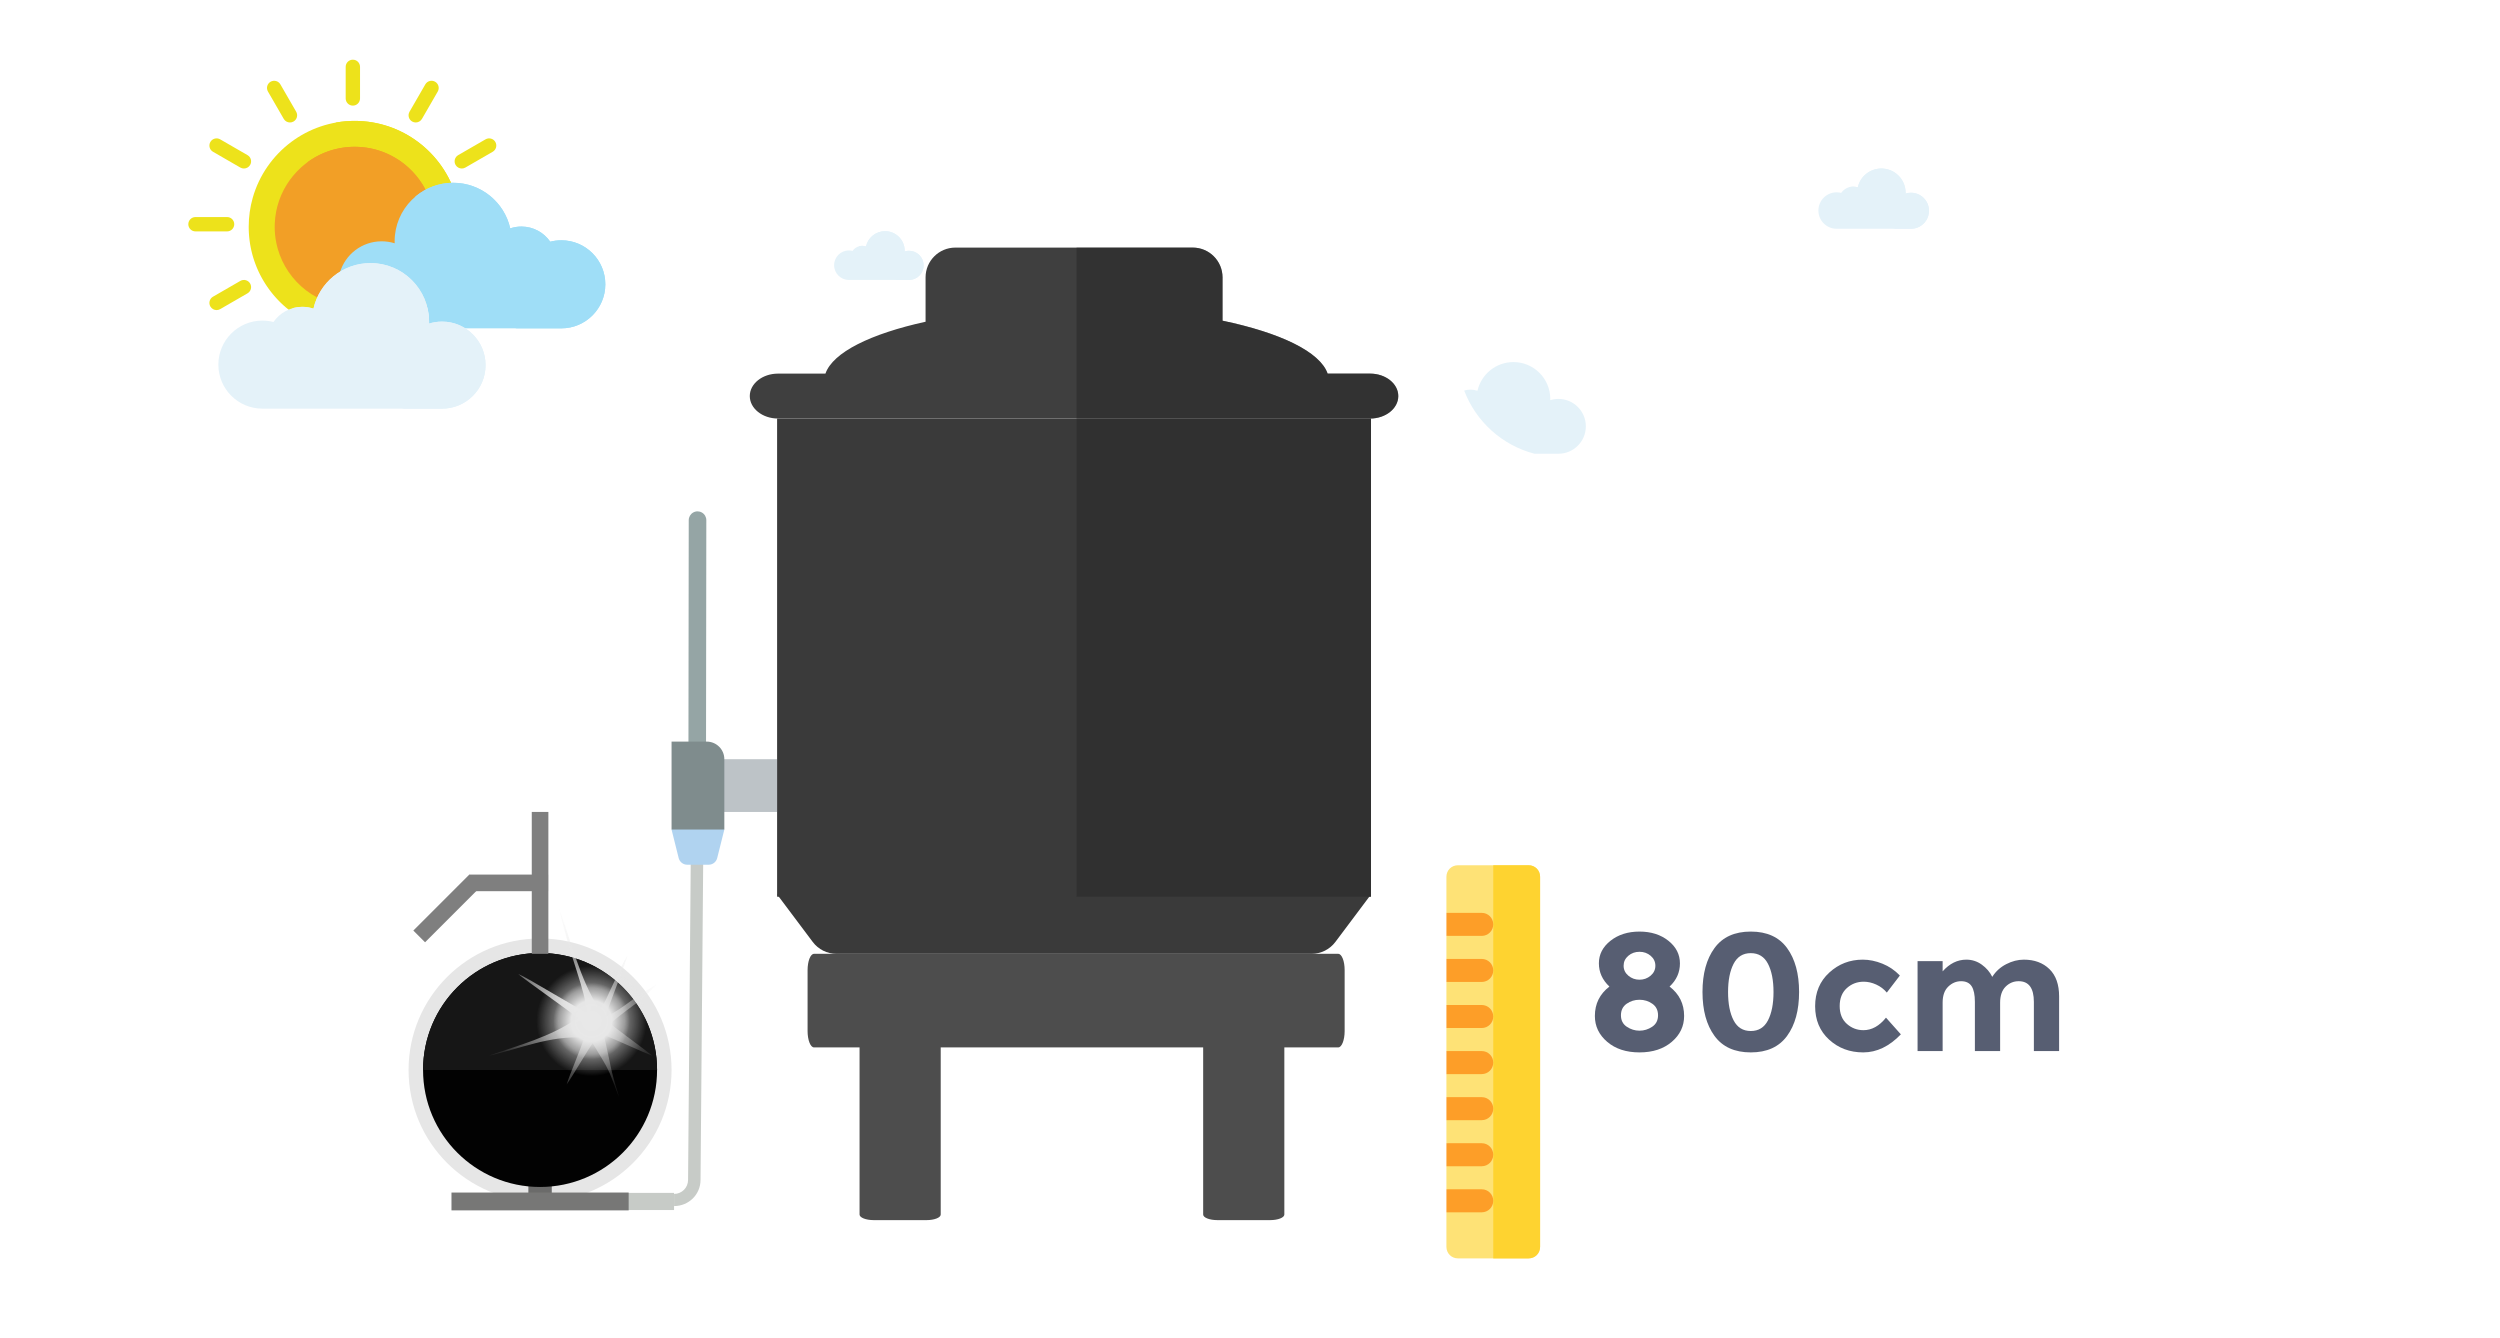 <?xml version="1.0" encoding="utf-8"?>
<!-- Generator: Adobe Illustrator 16.0.0, SVG Export Plug-In . SVG Version: 6.00 Build 0)  -->
<!DOCTYPE svg PUBLIC "-//W3C//DTD SVG 1.1//EN" "http://www.w3.org/Graphics/SVG/1.1/DTD/svg11.dtd">
<svg version="1.1" id="Layer_1" xmlns="http://www.w3.org/2000/svg" xmlns:xlink="http://www.w3.org/1999/xlink" x="0px" y="0px"
	 width="714px" height="382px" viewBox="0 0 714 382" enable-background="new 0 0 714 382" xml:space="preserve">
<g>
	<path fill="#EDE21B" d="M100.776,30.166c-1.132,0-2.049-0.918-2.049-2.049v-9.02c0-1.132,0.917-2.049,2.049-2.049
		c1.132,0,2.049,0.917,2.049,2.049v9.02C102.825,29.248,101.908,30.166,100.776,30.166z"/>
	<path fill="#EDE21B" d="M82.816,34.979c-0.709,0-1.397-0.368-1.777-1.025l-4.509-7.811c-0.566-0.98-0.23-2.233,0.749-2.799
		c0.98-0.562,2.234-0.229,2.799,0.75l4.51,7.812c0.564,0.979,0.23,2.233-0.75,2.799C83.516,34.891,83.163,34.979,82.816,34.979z"/>
	<path fill="#EDE21B" d="M69.663,48.128c-0.347,0-0.7-0.089-1.023-0.275l-7.811-4.51c-0.979-0.565-1.314-1.818-0.749-2.798
		c0.566-0.98,1.818-1.316,2.799-0.751l7.81,4.51c0.981,0.566,1.317,1.818,0.751,2.799C71.061,47.761,70.372,48.128,69.663,48.128z"
		/>
	<path fill="#EDE21B" d="M64.853,66.089h-9.02c-1.131,0-2.049-0.918-2.049-2.049c0-1.132,0.918-2.049,2.049-2.049h9.02
		c1.132,0,2.048,0.917,2.048,2.049S65.984,66.089,64.853,66.089z"/>
	<path fill="#EDE21B" d="M61.857,88.561c-0.708,0-1.397-0.367-1.776-1.024c-0.566-0.98-0.231-2.233,0.75-2.799l7.81-4.51
		c0.979-0.567,2.234-0.23,2.799,0.75c0.566,0.98,0.23,2.234-0.751,2.799l-7.81,4.51C62.557,88.473,62.204,88.561,61.857,88.561z"/>
	<path fill="#EDE21B" d="M131.888,48.128c-0.708,0-1.396-0.368-1.776-1.025c-0.566-0.98-0.23-2.232,0.749-2.799l7.812-4.51
		c0.98-0.565,2.233-0.229,2.799,0.751c0.565,0.979,0.229,2.232-0.75,2.799l-7.811,4.509
		C132.588,48.039,132.236,48.128,131.888,48.128z"/>
	<path fill="#EDE21B" d="M118.734,34.979c-0.347,0-0.699-0.088-1.022-0.275c-0.979-0.565-1.315-1.818-0.75-2.799l4.509-7.812
		c0.567-0.979,1.819-1.314,2.8-0.75c0.98,0.566,1.315,1.819,0.75,2.8l-4.51,7.811C120.131,34.612,119.442,34.979,118.734,34.979z"/>
</g>
<path fill="#EDE21B" d="M122.939,85.912c0.112-0.115,0.223-0.229,0.334-0.347c0.069-0.074,0.139-0.149,0.208-0.223
	c0.104-0.112,0.208-0.224,0.31-0.338c0.07-0.079,0.141-0.158,0.211-0.237c0.099-0.112,0.197-0.226,0.293-0.339
	c0.071-0.082,0.139-0.164,0.208-0.246c0.096-0.113,0.189-0.229,0.283-0.344c0.068-0.084,0.135-0.167,0.203-0.251
	c0.093-0.117,0.185-0.236,0.277-0.355c0.064-0.083,0.129-0.167,0.191-0.251c0.095-0.124,0.186-0.248,0.277-0.374
	c0.059-0.08,0.118-0.161,0.177-0.243c0.098-0.136,0.193-0.273,0.289-0.411c0.05-0.072,0.1-0.144,0.15-0.217
	c0.124-0.182,0.244-0.365,0.363-0.55c0.02-0.031,0.04-0.059,0.059-0.089c0.137-0.215,0.272-0.432,0.405-0.65
	c0.041-0.067,0.079-0.135,0.12-0.203c0.091-0.152,0.182-0.305,0.27-0.458c0.048-0.087,0.096-0.174,0.146-0.261
	c0.075-0.137,0.152-0.273,0.227-0.412c0.051-0.094,0.101-0.189,0.15-0.285c0.069-0.133,0.139-0.265,0.207-0.397
	c0.05-0.099,0.098-0.199,0.147-0.299c0.065-0.132,0.128-0.263,0.192-0.396c0.047-0.102,0.095-0.204,0.143-0.306
	c0.061-0.132,0.121-0.264,0.18-0.399c0.045-0.104,0.091-0.207,0.135-0.312c0.059-0.135,0.115-0.271,0.171-0.408
	c0.042-0.103,0.085-0.205,0.126-0.31c0.057-0.14,0.11-0.281,0.165-0.423c0.039-0.101,0.077-0.2,0.114-0.302
	c0.056-0.151,0.11-0.302,0.163-0.454c0.033-0.093,0.066-0.188,0.1-0.28c0.06-0.176,0.117-0.354,0.174-0.532
	c0.022-0.071,0.047-0.141,0.068-0.209c0.078-0.249,0.152-0.498,0.223-0.749c0.017-0.058,0.032-0.116,0.048-0.173
	c0.054-0.195,0.107-0.39,0.157-0.586c0.023-0.094,0.045-0.188,0.068-0.281c0.04-0.161,0.079-0.323,0.115-0.486
	c0.025-0.104,0.047-0.21,0.068-0.315c0.034-0.152,0.066-0.306,0.097-0.459c0.021-0.11,0.043-0.221,0.064-0.332
	c0.028-0.15,0.055-0.3,0.082-0.451c0.019-0.113,0.038-0.227,0.057-0.34c0.023-0.15,0.047-0.301,0.068-0.45
	c0.017-0.116,0.034-0.229,0.048-0.345c0.02-0.152,0.039-0.304,0.057-0.457c0.015-0.113,0.027-0.229,0.04-0.343
	c0.016-0.156,0.03-0.312,0.045-0.468c0.01-0.113,0.021-0.225,0.03-0.337c0.013-0.164,0.023-0.327,0.034-0.492
	c0.007-0.106,0.014-0.212,0.02-0.318c0.01-0.182,0.017-0.363,0.024-0.546c0.003-0.09,0.007-0.179,0.01-0.27
	c0.008-0.272,0.012-0.547,0.012-0.82c0-2.872-0.4-5.65-1.148-8.282c-1.836-6.462-5.763-12.041-11.006-15.962
	c-5.047-3.774-11.313-6.01-18.101-6.01l0,0l0,0c-6.788,0-13.055,2.236-18.103,6.01c-5.243,3.921-9.169,9.501-11.004,15.962
	c-0.748,2.632-1.148,5.41-1.148,8.282c0,0.273,0.004,0.548,0.012,0.82c0.001,0.091,0.007,0.18,0.009,0.27
	c0.007,0.183,0.014,0.364,0.023,0.546c0.005,0.106,0.013,0.212,0.02,0.318c0.01,0.165,0.021,0.328,0.035,0.492
	c0.008,0.112,0.019,0.224,0.029,0.337c0.015,0.156,0.028,0.312,0.046,0.468c0.011,0.114,0.025,0.229,0.038,0.343
	c0.018,0.152,0.037,0.305,0.058,0.457c0.016,0.115,0.032,0.229,0.049,0.344c0.021,0.15,0.045,0.301,0.068,0.451
	c0.019,0.114,0.037,0.228,0.057,0.341c0.025,0.15,0.053,0.301,0.082,0.451c0.021,0.111,0.042,0.222,0.063,0.332
	c0.03,0.153,0.063,0.307,0.097,0.459c0.023,0.105,0.045,0.21,0.068,0.315c0.038,0.163,0.077,0.324,0.116,0.486
	c0.024,0.094,0.045,0.188,0.069,0.281c0.05,0.196,0.103,0.391,0.157,0.586c0.016,0.057,0.03,0.115,0.046,0.172
	c0.071,0.251,0.145,0.501,0.223,0.749c0.022,0.069,0.045,0.14,0.069,0.21c0.057,0.178,0.114,0.356,0.174,0.532
	c0.032,0.094,0.065,0.187,0.099,0.28c0.053,0.152,0.106,0.303,0.163,0.453c0.037,0.103,0.077,0.201,0.115,0.303
	c0.053,0.142,0.108,0.283,0.164,0.423c0.041,0.104,0.084,0.207,0.126,0.31c0.056,0.137,0.113,0.272,0.172,0.408
	c0.044,0.104,0.091,0.207,0.136,0.312c0.059,0.134,0.118,0.267,0.18,0.399c0.047,0.102,0.094,0.205,0.143,0.306
	c0.063,0.134,0.127,0.265,0.192,0.396c0.049,0.1,0.098,0.199,0.147,0.298c0.068,0.134,0.137,0.266,0.207,0.397
	c0.05,0.096,0.1,0.191,0.15,0.286c0.075,0.139,0.151,0.276,0.228,0.413c0.049,0.086,0.097,0.173,0.146,0.26
	c0.089,0.154,0.178,0.307,0.271,0.459c0.039,0.067,0.078,0.136,0.119,0.202c0.132,0.219,0.268,0.436,0.405,0.651
	c0.019,0.03,0.04,0.058,0.058,0.088c0.12,0.186,0.241,0.368,0.364,0.551c0.049,0.073,0.1,0.145,0.15,0.217
	c0.095,0.137,0.191,0.275,0.288,0.411c0.059,0.082,0.118,0.163,0.178,0.243c0.091,0.125,0.183,0.25,0.276,0.374
	c0.063,0.084,0.128,0.167,0.192,0.25c0.091,0.12,0.184,0.239,0.276,0.356c0.067,0.084,0.135,0.167,0.203,0.25
	c0.092,0.116,0.187,0.23,0.282,0.345c0.07,0.082,0.139,0.164,0.208,0.246c0.098,0.113,0.195,0.227,0.294,0.339
	c0.069,0.079,0.14,0.158,0.21,0.237c0.102,0.113,0.206,0.227,0.31,0.338c0.068,0.074,0.138,0.149,0.208,0.222
	c0.11,0.117,0.223,0.232,0.334,0.348c0.066,0.066,0.132,0.135,0.198,0.202c0.125,0.126,0.253,0.251,0.382,0.376
	c0.055,0.053,0.107,0.105,0.162,0.157c0.183,0.175,0.368,0.349,0.555,0.52c0.001,0,0.001,0,0.001,0
	c0.192,0.175,0.386,0.347,0.583,0.516c0.004,0.004,0.009,0.008,0.014,0.013l0.004,0.004c1.354,1.167,2.812,2.215,4.36,3.132
	l0.02,0.014c0.038,0.022,0.078,0.043,0.116,0.066c0.204,0.119,0.408,0.235,0.614,0.349c0.056,0.03,0.108,0.062,0.164,0.092
	c0.258,0.14,0.518,0.277,0.781,0.411c0.061,0.031,0.123,0.061,0.185,0.092c0.207,0.104,0.416,0.205,0.625,0.305
	c0.081,0.038,0.162,0.076,0.242,0.112c0.222,0.103,0.445,0.202,0.67,0.299c0.05,0.022,0.1,0.045,0.15,0.065
	c0.272,0.116,0.547,0.228,0.824,0.337c0.069,0.026,0.139,0.053,0.208,0.079c0.215,0.082,0.431,0.161,0.647,0.239
	c0.084,0.029,0.168,0.059,0.253,0.088c0.24,0.083,0.481,0.164,0.726,0.241c0.044,0.014,0.087,0.029,0.132,0.043
	c0.286,0.089,0.573,0.173,0.862,0.255c0.076,0.021,0.153,0.041,0.23,0.062c0.221,0.06,0.442,0.117,0.666,0.172
	c0.088,0.021,0.175,0.043,0.263,0.063c0.261,0.062,0.522,0.121,0.786,0.176c0.035,0.007,0.07,0.016,0.104,0.022
	c0.297,0.062,0.596,0.116,0.896,0.169c0.083,0.015,0.166,0.028,0.249,0.041c0.227,0.038,0.455,0.073,0.684,0.106
	c0.089,0.012,0.18,0.025,0.27,0.037c0.285,0.039,0.572,0.073,0.859,0.102c0.02,0.004,0.041,0.006,0.061,0.008
	c0.307,0.031,0.615,0.058,0.924,0.079c0.088,0.005,0.177,0.012,0.266,0.017c0.232,0.016,0.465,0.026,0.699,0.036
	c0.092,0.003,0.183,0.007,0.275,0.01c0.313,0.01,0.626,0.016,0.942,0.016l0,0h0.001c0.314,0,0.629-0.006,0.942-0.016
	c0.091-0.003,0.183-0.007,0.274-0.01c0.234-0.01,0.467-0.021,0.7-0.036c0.088-0.005,0.177-0.011,0.266-0.017
	c0.309-0.022,0.618-0.047,0.925-0.079c0.019-0.002,0.041-0.005,0.06-0.008c0.288-0.029,0.574-0.063,0.858-0.102
	c0.09-0.012,0.18-0.025,0.27-0.037c0.229-0.033,0.457-0.068,0.684-0.105c0.083-0.014,0.166-0.027,0.249-0.042
	c0.3-0.053,0.599-0.107,0.896-0.169c0.035-0.007,0.069-0.016,0.104-0.022c0.263-0.056,0.525-0.114,0.786-0.176
	c0.088-0.021,0.175-0.043,0.263-0.063c0.223-0.055,0.445-0.111,0.666-0.172c0.077-0.021,0.153-0.041,0.23-0.062
	c0.289-0.081,0.577-0.166,0.862-0.255c0.045-0.014,0.088-0.028,0.133-0.043c0.242-0.078,0.485-0.158,0.725-0.241
	c0.085-0.029,0.169-0.059,0.253-0.088c0.216-0.078,0.433-0.157,0.646-0.239c0.069-0.026,0.139-0.053,0.208-0.079
	c0.277-0.109,0.551-0.22,0.824-0.335c0.05-0.022,0.1-0.045,0.151-0.066c0.225-0.097,0.447-0.197,0.669-0.299
	c0.081-0.037,0.162-0.075,0.243-0.112c0.209-0.099,0.417-0.2,0.624-0.304c0.062-0.03,0.125-0.061,0.185-0.091
	c0.263-0.135,0.523-0.272,0.781-0.412c0.055-0.03,0.108-0.061,0.164-0.091c0.206-0.115,0.411-0.231,0.614-0.35
	c0.039-0.022,0.079-0.043,0.116-0.066l0.02-0.014c1.546-0.916,3.006-1.965,4.359-3.132l0.004-0.004
	c0.006-0.005,0.011-0.009,0.016-0.013c0.195-0.168,0.389-0.34,0.582-0.514c0-0.001,0.001-0.001,0.001-0.001
	c0.188-0.171,0.373-0.344,0.556-0.519c0.055-0.053,0.107-0.105,0.162-0.158c0.128-0.125,0.255-0.249,0.382-0.376
	C122.808,86.047,122.873,85.979,122.939,85.912z"/>
<path fill="#EDE21B" d="M119.39,40.539c-5.048-3.775-11.313-6.01-18.102-6.01l0,0l0,0c-1.811,0-3.584,0.16-5.308,0.465
	c-6.648,6.072-10.818,14.812-10.818,24.523c0,16.743,12.392,30.591,28.505,32.875c0.088-0.04,0.178-0.08,0.266-0.12
	c0.082-0.037,0.162-0.075,0.243-0.112c0.209-0.099,0.418-0.2,0.625-0.305c0.062-0.031,0.123-0.06,0.185-0.092
	c0.263-0.133,0.523-0.271,0.782-0.411c0.055-0.03,0.108-0.062,0.162-0.092c0.207-0.114,0.412-0.23,0.616-0.349
	c0.037-0.022,0.077-0.043,0.116-0.066l0.019-0.014c1.547-0.916,3.005-1.965,4.36-3.132l0.004-0.004
	c0.005-0.005,0.009-0.009,0.015-0.013c0.196-0.168,0.39-0.34,0.582-0.515c0,0,0,0,0.001,0c0.187-0.171,0.372-0.345,0.556-0.52
	c0.054-0.052,0.107-0.104,0.161-0.157c0.129-0.125,0.256-0.25,0.383-0.376c0.066-0.067,0.131-0.136,0.198-0.202
	c0.112-0.115,0.223-0.23,0.333-0.348c0.07-0.073,0.138-0.148,0.208-0.222c0.103-0.112,0.207-0.225,0.309-0.338
	c0.07-0.079,0.141-0.158,0.211-0.237c0.099-0.112,0.196-0.226,0.292-0.339c0.071-0.082,0.14-0.164,0.208-0.246
	c0.095-0.114,0.19-0.229,0.284-0.345c0.068-0.083,0.135-0.166,0.203-0.25c0.093-0.117,0.185-0.236,0.277-0.356
	c0.064-0.083,0.128-0.167,0.191-0.25c0.094-0.124,0.185-0.248,0.277-0.374c0.059-0.08,0.118-0.161,0.177-0.243
	c0.097-0.136,0.192-0.273,0.288-0.411c0.051-0.073,0.1-0.145,0.15-0.217c0.124-0.183,0.245-0.365,0.363-0.551
	c0.02-0.03,0.039-0.058,0.059-0.088c0.137-0.216,0.272-0.432,0.405-0.651c0.041-0.066,0.079-0.135,0.12-0.202
	c0.091-0.152,0.182-0.305,0.269-0.459c0.049-0.087,0.097-0.174,0.146-0.26c0.075-0.137,0.152-0.273,0.226-0.413
	c0.052-0.093,0.102-0.19,0.15-0.286c0.07-0.132,0.14-0.264,0.207-0.397c0.05-0.099,0.1-0.198,0.148-0.298
	c0.065-0.132,0.129-0.263,0.192-0.396c0.047-0.102,0.095-0.204,0.143-0.306c0.06-0.132,0.121-0.265,0.18-0.399
	c0.045-0.104,0.091-0.207,0.134-0.311c0.06-0.135,0.116-0.271,0.173-0.408c0.042-0.103,0.084-0.206,0.125-0.31
	c0.057-0.14,0.111-0.281,0.166-0.423c0.039-0.102,0.076-0.2,0.114-0.303c0.057-0.15,0.109-0.301,0.163-0.453
	c0.033-0.093,0.067-0.187,0.099-0.28c0.061-0.176,0.118-0.354,0.175-0.532c0.021-0.07,0.046-0.141,0.067-0.21
	c0.079-0.248,0.152-0.497,0.224-0.749c0.016-0.057,0.031-0.115,0.047-0.172c0.053-0.195,0.107-0.39,0.157-0.586
	c0.023-0.094,0.045-0.188,0.068-0.281c0.039-0.162,0.079-0.323,0.115-0.486c0.024-0.104,0.047-0.21,0.069-0.315
	c0.034-0.152,0.066-0.306,0.096-0.459c0.022-0.11,0.043-0.221,0.064-0.332c0.027-0.15,0.056-0.3,0.081-0.451
	c0.021-0.113,0.039-0.227,0.057-0.341c0.023-0.15,0.048-0.3,0.068-0.451c0.018-0.115,0.034-0.229,0.049-0.344
	c0.02-0.152,0.039-0.304,0.057-0.457c0.014-0.114,0.027-0.229,0.039-0.343c0.017-0.156,0.031-0.312,0.045-0.468
	c0.011-0.113,0.021-0.225,0.03-0.337c0.013-0.164,0.023-0.327,0.034-0.492c0.007-0.106,0.014-0.212,0.02-0.318
	c0.009-0.182,0.016-0.363,0.023-0.546c0.004-0.09,0.007-0.179,0.011-0.27c0.007-0.272,0.012-0.547,0.012-0.82
	c0-2.872-0.4-5.65-1.148-8.282C128.559,50.039,124.631,44.46,119.39,40.539z"/>
<path fill="#F29F26" d="M124.123,63.997c-0.002-0.065-0.004-0.13-0.007-0.195c-0.023-0.521-0.062-1.036-0.118-1.548
	c-0.008-0.063-0.015-0.126-0.022-0.189c-0.06-0.511-0.138-1.017-0.23-1.515c-0.013-0.062-0.024-0.123-0.036-0.183
	c-0.098-0.5-0.211-0.993-0.342-1.479c-0.015-0.059-0.031-0.117-0.047-0.176c-0.134-0.486-0.283-0.966-0.447-1.438
	c-0.019-0.056-0.039-0.111-0.059-0.168c-0.167-0.471-0.351-0.936-0.549-1.392c-0.023-0.054-0.047-0.107-0.07-0.16
	c-0.201-0.455-0.417-0.901-0.646-1.341c-0.027-0.052-0.054-0.103-0.08-0.154c-0.233-0.438-0.479-0.864-0.739-1.283
	c-0.031-0.05-0.062-0.1-0.093-0.149c-1.1-1.746-2.428-3.333-3.944-4.719l-0.003-0.003c-0.004-0.004-0.011-0.01-0.016-0.015
	c-0.062-0.056-0.125-0.111-0.187-0.166c-0.07-0.063-0.139-0.125-0.21-0.187c-0.065-0.057-0.131-0.112-0.196-0.167
	c-0.07-0.06-0.14-0.119-0.209-0.177c-0.067-0.056-0.135-0.111-0.202-0.166c-0.071-0.057-0.139-0.114-0.211-0.169
	c-0.068-0.056-0.139-0.108-0.209-0.162c-0.071-0.056-0.141-0.11-0.213-0.164c-0.071-0.053-0.142-0.105-0.212-0.159
	c-0.072-0.053-0.145-0.104-0.215-0.156c-0.073-0.053-0.146-0.104-0.219-0.155c-0.073-0.051-0.146-0.102-0.22-0.152
	c-0.073-0.05-0.146-0.1-0.219-0.148c-0.076-0.05-0.15-0.099-0.225-0.148c-0.074-0.048-0.148-0.096-0.223-0.143
	c-0.077-0.048-0.154-0.095-0.23-0.143c-0.075-0.046-0.15-0.092-0.226-0.139c-0.079-0.046-0.156-0.092-0.234-0.138
	c-0.076-0.044-0.151-0.088-0.227-0.132c-0.08-0.046-0.161-0.09-0.242-0.135c-0.076-0.043-0.151-0.084-0.228-0.126
	c-0.082-0.044-0.165-0.087-0.248-0.13c-0.076-0.04-0.151-0.081-0.227-0.119c-0.086-0.044-0.172-0.086-0.259-0.128
	c-0.074-0.037-0.148-0.074-0.223-0.11c-0.092-0.044-0.186-0.087-0.279-0.13c-0.068-0.033-0.139-0.065-0.208-0.098
	c-0.118-0.053-0.235-0.104-0.354-0.154c-0.047-0.02-0.093-0.041-0.14-0.061c-0.164-0.07-0.329-0.137-0.494-0.203
	c-0.064-0.025-0.129-0.049-0.193-0.072c-0.104-0.041-0.209-0.082-0.315-0.121c-0.072-0.026-0.145-0.051-0.217-0.077
	c-0.098-0.035-0.196-0.07-0.295-0.104c-0.076-0.026-0.153-0.051-0.23-0.076c-0.096-0.032-0.192-0.064-0.287-0.094
	c-0.079-0.025-0.159-0.048-0.239-0.072c-0.095-0.028-0.19-0.058-0.285-0.085c-0.081-0.023-0.163-0.045-0.244-0.067
	c-0.095-0.027-0.189-0.054-0.285-0.078c-0.083-0.021-0.165-0.042-0.247-0.063c-0.096-0.022-0.191-0.047-0.286-0.068
	c-0.084-0.021-0.167-0.039-0.25-0.059c-0.097-0.021-0.193-0.042-0.291-0.062c-0.083-0.018-0.168-0.036-0.251-0.052
	c-0.099-0.02-0.195-0.038-0.294-0.056c-0.083-0.017-0.167-0.031-0.252-0.046c-0.099-0.017-0.197-0.034-0.297-0.049
	c-0.084-0.014-0.168-0.027-0.252-0.04c-0.101-0.015-0.203-0.028-0.304-0.042c-0.083-0.012-0.166-0.023-0.25-0.033
	c-0.103-0.013-0.207-0.023-0.311-0.035c-0.083-0.009-0.165-0.019-0.248-0.027c-0.105-0.011-0.212-0.018-0.319-0.027
	c-0.081-0.007-0.162-0.016-0.244-0.02c-0.111-0.009-0.224-0.015-0.336-0.022c-0.077-0.004-0.153-0.01-0.229-0.013
	c-0.125-0.006-0.251-0.011-0.376-0.015c-0.063-0.002-0.129-0.005-0.193-0.007c-0.19-0.004-0.379-0.007-0.57-0.007
	c0,0-0.001,0-0.002,0h-0.001l0,0c-0.001,0-0.001,0-0.001,0c-0.192,0-0.382,0.002-0.571,0.007c-0.063,0.002-0.128,0.005-0.193,0.007
	c-0.125,0.004-0.252,0.009-0.376,0.015c-0.076,0.004-0.153,0.009-0.23,0.013c-0.112,0.007-0.224,0.013-0.335,0.022
	c-0.082,0.004-0.163,0.013-0.243,0.02c-0.108,0.009-0.213,0.017-0.319,0.027c-0.083,0.008-0.166,0.019-0.249,0.027
	c-0.104,0.012-0.207,0.022-0.311,0.035c-0.083,0.01-0.166,0.021-0.25,0.033c-0.101,0.014-0.202,0.027-0.303,0.042
	c-0.085,0.014-0.168,0.026-0.252,0.04c-0.099,0.016-0.199,0.032-0.298,0.049c-0.083,0.015-0.168,0.029-0.252,0.046
	c-0.098,0.017-0.196,0.036-0.293,0.056c-0.084,0.017-0.167,0.034-0.251,0.052c-0.096,0.021-0.194,0.041-0.29,0.062
	c-0.083,0.019-0.167,0.039-0.25,0.059c-0.096,0.021-0.191,0.046-0.287,0.068c-0.083,0.021-0.166,0.042-0.247,0.063
	c-0.097,0.024-0.191,0.051-0.286,0.078c-0.082,0.022-0.163,0.044-0.245,0.067c-0.096,0.027-0.189,0.057-0.285,0.085
	c-0.08,0.024-0.16,0.047-0.238,0.072c-0.096,0.029-0.192,0.062-0.288,0.094c-0.077,0.025-0.154,0.05-0.23,0.076
	c-0.099,0.033-0.196,0.068-0.294,0.104c-0.073,0.025-0.146,0.051-0.218,0.077c-0.105,0.039-0.211,0.079-0.315,0.121
	c-0.064,0.023-0.129,0.047-0.192,0.072c-0.166,0.066-0.331,0.133-0.495,0.203c-0.048,0.02-0.093,0.041-0.14,0.061
	c-0.118,0.051-0.237,0.102-0.354,0.154c-0.07,0.032-0.139,0.065-0.208,0.098c-0.093,0.043-0.188,0.086-0.279,0.13
	c-0.076,0.036-0.149,0.074-0.224,0.11c-0.085,0.042-0.172,0.084-0.257,0.128c-0.077,0.039-0.152,0.079-0.229,0.119
	c-0.082,0.043-0.164,0.087-0.247,0.13c-0.076,0.041-0.152,0.083-0.228,0.126c-0.08,0.044-0.161,0.089-0.241,0.135
	c-0.076,0.044-0.151,0.088-0.226,0.132c-0.079,0.046-0.157,0.092-0.235,0.138c-0.076,0.047-0.151,0.093-0.226,0.139
	c-0.077,0.048-0.154,0.095-0.23,0.143c-0.074,0.047-0.148,0.095-0.222,0.143c-0.076,0.049-0.15,0.099-0.226,0.148
	c-0.074,0.049-0.147,0.099-0.22,0.148c-0.073,0.051-0.146,0.102-0.22,0.152c-0.073,0.051-0.146,0.103-0.218,0.155
	c-0.073,0.051-0.144,0.104-0.215,0.156c-0.071,0.053-0.143,0.106-0.214,0.159c-0.071,0.054-0.141,0.108-0.212,0.163
	c-0.069,0.054-0.141,0.107-0.21,0.163c-0.07,0.055-0.14,0.112-0.209,0.169c-0.068,0.055-0.136,0.11-0.204,0.166
	c-0.07,0.059-0.14,0.118-0.208,0.177c-0.066,0.056-0.132,0.111-0.197,0.167c-0.071,0.061-0.141,0.124-0.21,0.187
	c-0.062,0.055-0.125,0.11-0.187,0.166c-0.006,0.005-0.011,0.01-0.016,0.015l-0.004,0.003c-1.515,1.386-2.843,2.972-3.943,4.719
	c-0.031,0.05-0.062,0.1-0.093,0.149c-0.26,0.419-0.506,0.846-0.738,1.283c-0.027,0.051-0.054,0.102-0.082,0.154
	c-0.229,0.439-0.445,0.886-0.646,1.341c-0.024,0.053-0.047,0.106-0.07,0.16c-0.198,0.456-0.381,0.921-0.549,1.392
	c-0.021,0.057-0.04,0.113-0.059,0.168c-0.165,0.473-0.314,0.953-0.448,1.438c-0.016,0.058-0.032,0.117-0.047,0.176
	c-0.13,0.486-0.244,0.979-0.342,1.479c-0.012,0.06-0.024,0.12-0.036,0.183c-0.093,0.498-0.17,1.004-0.231,1.515
	c-0.007,0.063-0.015,0.126-0.022,0.189c-0.056,0.512-0.096,1.027-0.118,1.548c-0.002,0.065-0.005,0.13-0.007,0.195
	c-0.009,0.261-0.016,0.522-0.016,0.785c0,0.789,0.04,1.568,0.119,2.337c0.039,0.384,0.087,0.765,0.145,1.144
	c0.146,0.945,0.348,1.872,0.604,2.776c2.72,9.579,11.532,16.594,21.983,16.594l0,0l0,0c10.451,0,19.262-7.017,21.983-16.594
	c0.257-0.904,0.459-1.831,0.604-2.776c0.059-0.379,0.106-0.76,0.146-1.144c0.078-0.769,0.118-1.548,0.118-2.337
	C124.138,64.52,124.132,64.258,124.123,63.997z"/>
<path fill="#F29F26" d="M124.116,63.802c-0.023-0.521-0.062-1.035-0.118-1.547c-0.008-0.063-0.015-0.127-0.022-0.19
	c-0.06-0.51-0.138-1.016-0.23-1.515c-0.013-0.062-0.024-0.123-0.036-0.183c-0.098-0.5-0.211-0.993-0.342-1.479
	c-0.015-0.059-0.031-0.117-0.047-0.176c-0.134-0.485-0.283-0.966-0.447-1.438c-0.019-0.055-0.039-0.111-0.059-0.168
	c-0.167-0.471-0.351-0.935-0.549-1.392c-0.023-0.053-0.047-0.107-0.07-0.16c-0.201-0.455-0.417-0.901-0.646-1.341
	c-0.027-0.052-0.054-0.103-0.08-0.154c-0.233-0.436-0.479-0.864-0.739-1.283c-0.031-0.05-0.062-0.1-0.093-0.149
	c-1.1-1.746-2.428-3.333-3.944-4.719l-0.003-0.002c-0.004-0.005-0.011-0.01-0.016-0.016c-0.062-0.056-0.125-0.111-0.187-0.166
	c-0.07-0.062-0.139-0.125-0.21-0.187c-0.065-0.056-0.131-0.112-0.196-0.167c-0.07-0.06-0.14-0.118-0.209-0.177
	c-0.067-0.055-0.135-0.111-0.202-0.166c-0.071-0.057-0.139-0.113-0.211-0.169c-0.068-0.055-0.139-0.108-0.209-0.162
	c-0.071-0.056-0.141-0.109-0.213-0.164c-0.071-0.053-0.142-0.105-0.212-0.159c-0.072-0.053-0.145-0.105-0.215-0.157
	c-0.073-0.052-0.146-0.104-0.219-0.155c-0.073-0.051-0.146-0.102-0.22-0.151c-0.073-0.05-0.146-0.101-0.219-0.149
	c-0.076-0.05-0.15-0.099-0.225-0.146c-0.074-0.048-0.148-0.096-0.223-0.143c-0.077-0.047-0.154-0.095-0.23-0.143
	c-0.075-0.046-0.15-0.092-0.226-0.138c-0.079-0.047-0.156-0.093-0.234-0.139c-0.076-0.044-0.151-0.088-0.227-0.132
	c-0.08-0.046-0.161-0.09-0.242-0.135c-0.076-0.042-0.151-0.084-0.228-0.126c-0.082-0.043-0.165-0.087-0.248-0.13
	c-0.076-0.04-0.151-0.08-0.227-0.118c-0.086-0.044-0.172-0.087-0.259-0.129c-0.074-0.037-0.148-0.074-0.223-0.11
	c-0.092-0.044-0.186-0.086-0.279-0.13c-0.068-0.033-0.139-0.065-0.208-0.098c-0.118-0.052-0.235-0.103-0.354-0.154
	c-0.047-0.02-0.093-0.041-0.14-0.061c-0.164-0.069-0.329-0.137-0.494-0.203c-0.064-0.025-0.129-0.048-0.193-0.073
	c-0.104-0.041-0.209-0.082-0.315-0.12c-0.072-0.027-0.145-0.052-0.217-0.078c-0.098-0.035-0.196-0.07-0.295-0.104
	c-0.076-0.026-0.153-0.051-0.23-0.076c-0.096-0.031-0.192-0.063-0.287-0.094c-0.079-0.025-0.159-0.048-0.239-0.072
	c-0.095-0.028-0.19-0.058-0.285-0.085c-0.081-0.023-0.163-0.045-0.244-0.067c-0.095-0.027-0.189-0.053-0.285-0.078
	c-0.083-0.021-0.165-0.041-0.247-0.062c-0.096-0.022-0.191-0.047-0.286-0.068c-0.084-0.021-0.167-0.039-0.25-0.059
	c-0.097-0.021-0.193-0.042-0.291-0.062c-0.083-0.018-0.168-0.035-0.251-0.052c-0.099-0.02-0.195-0.038-0.294-0.056
	c-0.083-0.016-0.167-0.031-0.252-0.046c-0.099-0.017-0.197-0.033-0.297-0.049c-0.084-0.014-0.168-0.027-0.252-0.039
	c-0.101-0.016-0.203-0.029-0.304-0.043c-0.083-0.011-0.166-0.022-0.25-0.032c-0.103-0.013-0.207-0.024-0.311-0.035
	c-0.083-0.01-0.165-0.021-0.248-0.028c-0.105-0.01-0.212-0.018-0.319-0.027c-0.081-0.007-0.162-0.015-0.244-0.02
	c-0.111-0.009-0.224-0.015-0.336-0.022c-0.077-0.004-0.153-0.009-0.229-0.013c-0.125-0.006-0.251-0.011-0.376-0.015
	c-0.063-0.002-0.129-0.005-0.193-0.007c-0.19-0.004-0.379-0.007-0.57-0.007c0,0-0.001,0-0.002,0h-0.001l0,0
	c-0.001,0-0.001,0-0.001,0c-0.192,0-0.382,0.002-0.571,0.007c-0.063,0.003-0.128,0.006-0.193,0.007
	c-0.125,0.004-0.252,0.009-0.376,0.015c-0.076,0.004-0.153,0.01-0.23,0.013c-0.112,0.007-0.224,0.013-0.335,0.022
	c-0.082,0.005-0.163,0.013-0.243,0.02c-0.108,0.009-0.213,0.018-0.319,0.027c-0.083,0.009-0.166,0.019-0.249,0.028
	c-0.104,0.011-0.207,0.022-0.311,0.035c-0.083,0.01-0.166,0.021-0.25,0.032c-0.101,0.014-0.202,0.027-0.303,0.043
	c-0.085,0.013-0.168,0.025-0.252,0.039c-0.099,0.016-0.199,0.032-0.298,0.049c-0.083,0.015-0.168,0.03-0.252,0.046
	c-0.098,0.018-0.196,0.036-0.293,0.056c-0.084,0.017-0.167,0.034-0.251,0.052c-0.096,0.021-0.194,0.041-0.29,0.062
	c-0.083,0.019-0.167,0.038-0.25,0.059c-0.096,0.021-0.191,0.046-0.287,0.068c-0.083,0.021-0.166,0.042-0.247,0.062
	c-0.097,0.025-0.191,0.051-0.286,0.078c-0.082,0.022-0.163,0.044-0.245,0.067c-0.096,0.027-0.189,0.057-0.285,0.085
	c-0.08,0.024-0.16,0.047-0.238,0.072c-0.096,0.03-0.192,0.062-0.288,0.094c-0.077,0.025-0.154,0.05-0.23,0.076
	c-0.099,0.034-0.196,0.068-0.294,0.104c-0.073,0.026-0.146,0.051-0.218,0.078c-0.105,0.038-0.211,0.079-0.315,0.12
	c-0.064,0.024-0.129,0.047-0.192,0.073c-0.166,0.065-0.331,0.132-0.495,0.203c-0.048,0.02-0.093,0.041-0.14,0.061
	c-0.118,0.051-0.237,0.102-0.354,0.154c-0.07,0.032-0.139,0.065-0.208,0.098c-0.093,0.043-0.188,0.086-0.279,0.13
	c-0.076,0.036-0.149,0.074-0.224,0.11c-0.085,0.042-0.172,0.084-0.257,0.129c-0.077,0.038-0.152,0.078-0.229,0.118
	c-0.082,0.043-0.164,0.087-0.247,0.13c-0.076,0.042-0.152,0.084-0.228,0.126c-0.08,0.045-0.161,0.09-0.241,0.135
	c-0.076,0.044-0.151,0.088-0.226,0.132c-0.079,0.046-0.157,0.092-0.235,0.139c-0.076,0.046-0.151,0.092-0.226,0.138
	c-0.077,0.048-0.154,0.095-0.23,0.143c-0.074,0.047-0.148,0.095-0.222,0.143c-0.076,0.049-0.15,0.099-0.226,0.146
	c-0.074,0.049-0.147,0.1-0.22,0.149c-0.073,0.049-0.146,0.101-0.22,0.151c-0.073,0.051-0.146,0.103-0.218,0.155
	c-0.016,0.012-0.032,0.023-0.048,0.035c-1.773,4.063-2.758,8.551-2.758,13.268c0,11.834,6.192,22.221,15.511,28.102
	c0.205,0.005,0.409,0.014,0.615,0.014l0,0l0,0c10.451,0,19.264-7.017,21.983-16.595c0.257-0.904,0.459-1.831,0.604-2.776
	c0.059-0.378,0.107-0.76,0.146-1.144c0.078-0.769,0.118-1.548,0.118-2.337c0-0.263-0.005-0.524-0.015-0.785
	C124.121,63.932,124.119,63.867,124.116,63.802z"/>
<path fill="#9FDEF7" d="M160.312,68.627c-1.092,0-2.151,0.141-3.163,0.402c-1.81-2.613-4.828-4.326-8.247-4.326
	c-1.111,0-2.179,0.184-3.178,0.517c-1.683-7.451-8.339-13.017-16.3-13.017c-9.231,0-16.716,7.483-16.716,16.716
	c0,0.19,0.009,0.379,0.016,0.567c-1.175-0.369-2.425-0.567-3.722-0.567c-5.655,0-10.425,3.779-11.93,8.949
	c2.544-1.569,5.543-2.475,8.753-2.475c9.231,0,16.716,7.483,16.716,16.715c0,0.19-0.008,0.379-0.015,0.567
	c1.174-0.368,2.425-0.567,3.721-0.567c2.265,0,4.385,0.608,6.213,1.667h20.404h7.447c6.945,0,12.573-5.631,12.573-12.574
	C172.885,74.257,167.255,68.627,160.312,68.627z"/>
<path fill="#E4F2F9" d="M126.247,91.852c-1.297,0-2.546,0.199-3.721,0.567c0.006-0.188,0.014-0.377,0.014-0.567
	c0-9.231-7.484-16.716-16.716-16.716c-7.961,0-14.616,5.566-16.299,13.018c-0.999-0.333-2.067-0.518-3.178-0.518
	c-3.419,0-6.437,1.713-8.247,4.326c-1.011-0.261-2.07-0.401-3.163-0.401c-6.943,0-12.573,5.629-12.573,12.573
	c0,6.944,5.629,12.574,12.573,12.574h51.31c6.863,0,12.428-5.565,12.428-12.429C138.675,97.415,133.11,91.852,126.247,91.852z"/>
<path fill="#E4F2F9" d="M126.247,91.852c-1.297,0-2.546,0.199-3.721,0.567c0.006-0.188,0.014-0.377,0.014-0.567
	c0-9.231-7.484-16.716-16.716-16.716c-7.961,0-14.616,5.566-16.299,13.018c-0.999-0.333-2.067-0.518-3.178-0.518
	c-0.99,0-1.946,0.148-2.85,0.416c5.308,14.033,17.188,24.838,31.886,28.656h10.864c6.863,0,12.428-5.565,12.428-12.429
	C138.675,97.415,133.11,91.852,126.247,91.852z"/>
<path fill="#9FDEF7" d="M160.312,68.627c-1.092,0-2.151,0.141-3.163,0.402c-1.81-2.613-4.828-4.326-8.247-4.326
	c-1.111,0-2.179,0.184-3.178,0.517c-1.683-7.451-8.339-13.017-16.3-13.017c-4.084,0-7.826,1.467-10.729,3.901
	c0,0.005,0,0.011,0,0.017c0,18.016,12.216,33.175,28.816,37.653h5.352h7.449c6.943,0,12.573-5.63,12.573-12.574
	C172.885,74.257,167.255,68.627,160.312,68.627z"/>
<path fill="#E4F2F9" d="M445.092,113.933c-0.814,0-1.604,0.126-2.344,0.357c0.004-0.118,0.01-0.238,0.01-0.357
	c0-5.813-4.713-10.527-10.525-10.527c-5.016,0-9.205,3.505-10.268,8.198c-0.629-0.21-1.303-0.325-2.002-0.325
	c-0.623,0-1.225,0.092-1.793,0.26c3.342,8.839,10.822,15.643,20.08,18.048h6.842c4.322,0,7.826-3.505,7.826-7.827
	C452.918,117.437,449.414,113.933,445.092,113.933z"/>
<path fill="#E4F2F9" d="M545.775,55.046c-0.537,0-1.057,0.083-1.541,0.235c0.004-0.078,0.006-0.156,0.006-0.235
	c0-3.82-3.1-6.918-6.918-6.918c-3.295,0-6.049,2.303-6.746,5.388c-0.414-0.138-0.855-0.213-1.316-0.213
	c-1.414,0-2.664,0.708-3.412,1.79c-0.42-0.108-0.855-0.167-1.311-0.167c-2.873,0-5.203,2.33-5.203,5.204
	c0,2.875,2.33,5.205,5.203,5.205h21.238c2.84,0,5.143-2.304,5.143-5.144C550.918,57.349,548.615,55.046,545.775,55.046z"/>
<path fill="#E4F2F9" d="M545.775,55.046c-0.537,0-1.057,0.083-1.541,0.235c0.004-0.078,0.006-0.156,0.006-0.235
	c0-3.82-3.1-6.918-6.918-6.918c-3.295,0-6.049,2.303-6.746,5.388c-0.414-0.138-0.855-0.213-1.316-0.213
	c-0.41,0-0.805,0.062-1.178,0.171c2.195,5.809,7.111,10.28,13.195,11.861h4.498c2.84,0,5.143-2.304,5.143-5.144
	C550.918,57.349,548.615,55.046,545.775,55.046z"/>
<path fill="#E4F2F9" d="M259.623,71.625c-0.435,0-0.854,0.067-1.247,0.19c0.003-0.063,0.005-0.126,0.005-0.19
	c0-3.091-2.507-5.599-5.599-5.599c-2.667,0-4.896,1.864-5.46,4.36c-0.334-0.111-0.692-0.172-1.065-0.172
	c-1.144,0-2.155,0.573-2.761,1.448c-0.339-0.087-0.694-0.134-1.06-0.134c-2.326,0-4.212,1.885-4.212,4.211
	c0,2.327,1.886,4.212,4.212,4.212h17.187c2.298,0,4.162-1.864,4.162-4.163S261.92,71.625,259.623,71.625z"/>
<path fill="#E4F2F9" d="M259.623,71.625c-0.435,0-0.854,0.067-1.247,0.19c0.003-0.063,0.005-0.126,0.005-0.19
	c0-3.091-2.507-5.599-5.599-5.599c-2.667,0-4.896,1.864-5.46,4.36c-0.334-0.111-0.692-0.172-1.065-0.172
	c-0.331,0-0.65,0.049-0.953,0.139c1.777,4.701,5.756,8.319,10.68,9.599h3.64c2.298,0,4.162-1.864,4.162-4.163
	C263.785,73.489,261.92,71.625,259.623,71.625z"/>
<rect x="174.219" y="340.688" fill="#C7CBC7" width="18.288" height="4.896"/>
<g>
	<g>
		<rect x="150.903" y="335.021" fill="#777776" width="6.682" height="5.887"/>
		<circle opacity="0.1" enable-background="new    " cx="154.242" cy="305.585" r="37.555"/>
		<circle fill="#020202" cx="154.242" cy="305.585" r="33.416"/>
		<rect x="128.943" y="340.593" fill="#777776" width="50.599" height="5.09"/>
		<path fill="#161616" d="M187.658,305.585c0-18.456-14.959-33.416-33.416-33.416c-18.453,0-33.416,14.958-33.416,33.416H187.658z"
			/>
	</g>
	<rect x="151.873" y="231.888" fill="#7F7F7F" width="4.741" height="40.525"/>
	<rect x="133.98" y="249.78" fill="#7F7F7F" width="22.551" height="4.742"/>
	
		<rect x="125.338" y="248.152" transform="matrix(-0.707 -0.707 0.707 -0.707 34.569 533.172)" fill="#7F7F7F" width="4.74" height="22.55"/>
</g>
<path fill="#4D4D4D" d="M382.2,272.413h-19.438h-15.082h-83.062h-15.084h-17.056c-1.011,0-1.834,2.086-1.834,4.666v17.392
	c0,2.572,0.823,4.67,1.834,4.67h13.011v47.732c0,0.879,1.813,1.594,4.043,1.594h15.083c2.244,0,4.052-0.713,4.052-1.594v-47.732
	h74.956v47.732c0,0.879,1.816,1.594,4.054,1.594h15.08c2.239,0,4.05-0.713,4.05-1.594v-47.732h15.388
	c1.018,0,1.835-2.096,1.835-4.67v-17.392C384.039,274.499,383.216,272.413,382.2,272.413z"/>
<g>
	<path fill="#C7CBC7" d="M196.512,336.979c0,2.227-1.78,4.007-4.003,4.007v3.47c4.183,0,7.564-3.292,7.564-7.477l0.77-92.048h-3.559
		L196.512,336.979"/>
</g>
<g>
	<path fill="#B0D3F0" d="M206.87,236.918l-2.038,8.149c-0.278,1.114-1.284,1.899-2.439,1.899h-6.121
		c-1.154,0-2.153-0.785-2.441-1.899l-2.035-8.149l7.537-5.022L206.87,236.918z"/>
	<path fill="#BDC3C7" d="M201.846,216.826h20.094v15.071h-20.094V216.826z"/>
	<path fill="#3A3A3A" d="M221.939,255.449l10.177,13.567c1.602,2.134,4.115,3.396,6.785,3.396H374.6
		c2.669,0,5.182-1.263,6.785-3.396l10.173-13.567l-84.809-8.48L221.939,255.449z"/>
	<path fill="#95A5A5" d="M200.513,216.18c-0.776,0.513-1.764,0.557-2.575,0.114c-0.818-0.441-1.327-1.29-1.32-2.219l0.084-65.528
		c0.004-0.894,0.485-1.725,1.266-2.171c0.776-0.446,1.736-0.442,2.509,0.012c0.775,0.448,1.249,1.279,1.247,2.176l-0.084,65.529
		C201.638,214.932,201.218,215.717,200.513,216.18z"/>
	<path fill="#3A3A3A" d="M221.939,119.535h169.618v136.568H221.939V119.535z"/>
	<path fill="#7F8C8D" d="M191.798,211.802h10.05c2.774,0,5.022,2.249,5.022,5.024v20.092h-15.072V211.802z"/>
	<rect x="307.46" y="119.535" opacity="0.5" fill="#262626" enable-background="new    " width="84.1" height="136.568"/>
	<path fill="#3F3F3F" d="M391.3,106.704h-12.13c-2.161-6.242-13.542-11.676-30.06-15.126h0.045V79.197
		c-0.02-4.679-3.804-8.468-8.481-8.484h-67.85c-4.679,0.016-8.466,3.805-8.481,8.484v12.679h0.044
		c-15.758,3.457-26.541,8.765-28.642,14.828h-13.544c-4.447,0-8.062,2.871-8.062,6.414c0,3.54,3.614,6.417,8.062,6.417h169.097
		c4.446,0,8.051-2.875,8.051-6.417C399.353,109.575,395.744,106.704,391.3,106.704z"/>
	<path opacity="0.5" fill="#262626" enable-background="new    " d="M391.3,106.704h-12.13c-2.161-6.242-13.542-11.676-30.06-15.126
		h0.045V79.197c-0.02-4.679-3.804-8.468-8.481-8.484h-33.218v48.823H391.3c4.444,0,8.049-2.875,8.049-6.417
		C399.353,109.575,395.744,106.704,391.3,106.704z"/>
</g>
<g>
	
		<radialGradient id="SVGID_1_" cx="162.315" cy="282.257" r="24.413" gradientTransform="matrix(1.008 0.025 0.025 1.08 -6.974 -22.628)" gradientUnits="userSpaceOnUse">
		<stop  offset="0" style="stop-color:#E8E8E8"/>
		<stop  offset="1" style="stop-color:#E8E8E8;stop-opacity:0.1"/>
	</radialGradient>
	<path fill-rule="evenodd" clip-rule="evenodd" fill="url(#SVGID_1_)" d="M165.03,290.743c-2.372-1.957-14.554-10.519-17.014-12.548
		c2.807,1.09,16.81,9.87,19.508,10.917c-0.143-6.019-4.767-15.678-7.862-29.686c3.387,9.212,5.943,20.252,11.657,29.144
		c1.846-2.478,5.938-12.99,7.858-15.566c-0.831,2.984-5.493,14.613-6.286,17.461c6.158-3.045,6.357-4.596,14.767-9.424
		c-5.99,6.227-5.117,4.469-13.414,11.264c2.59,2.187,9.616,7.158,12.009,9.178c-2.929-1.037-10.604-4.736-13.773-5.858
		c2.359,10.363,1.477,8.271,4.305,17.673c-3.469-8.883-2.284-6.655-7.52-15.354c-1.688,2.374-5.783,9.479-7.419,11.776
		c0.799-2.795,4.149-10.388,5.004-13.371c-9.813-0.653-18.307,3.182-27.19,5.152C148.146,298.479,156.972,296.297,165.03,290.743z"
		/>
	<radialGradient id="SVGID_2_" cx="168.939" cy="291.588" r="10.929" gradientUnits="userSpaceOnUse">
		<stop  offset="0" style="stop-color:#E8E8E8"/>
		<stop  offset="0.53" style="stop-color:#E8E8E8;stop-opacity:0.987"/>
		<stop  offset="1" style="stop-color:#E8E8E8;stop-opacity:0"/>
	</radialGradient>
	<circle fill-rule="evenodd" clip-rule="evenodd" fill="url(#SVGID_2_)" cx="168.939" cy="291.588" r="10.929"/>
	<radialGradient id="SVGID_3_" cx="168.939" cy="291.588" r="15.757" gradientUnits="userSpaceOnUse">
		<stop  offset="0.597" style="stop-color:#E8E8E8"/>
		<stop  offset="1" style="stop-color:#E8E8E8;stop-opacity:0"/>
	</radialGradient>
	<circle opacity="0.5" fill-rule="evenodd" clip-rule="evenodd" fill="url(#SVGID_3_)" cx="168.939" cy="291.588" r="15.756"/>
</g>
<path fill="#FEE276" d="M439.85,250.405v105.7c0,1.842-1.447,3.289-3.289,3.289h-20.175c-1.843,0-3.29-1.447-3.29-3.289v-9.868
	l6.579-3.289l-6.579-3.29v-6.579l6.579-3.289l-6.579-3.29v-6.579l6.579-3.289l-6.579-3.289v-6.579l6.579-3.289l-6.579-3.29v-6.579
	l6.579-3.289l-6.579-3.29v-6.579l6.579-3.289l-6.579-3.289v-6.578l6.579-3.29l-6.579-3.289v-10.307c0-1.844,1.447-3.291,3.29-3.291
	h20.175C438.402,247.114,439.85,248.562,439.85,250.405z"/>
<path fill="#FED330" d="M439.85,250.405v105.7c0,1.842-1.447,3.289-3.289,3.289h-10.088v-112.28h10.088
	C438.402,247.114,439.85,248.562,439.85,250.405z"/>
<path fill="#FD9E28" d="M426.473,264.001c0-1.817-1.471-3.289-3.289-3.289h-10.088v6.579h10.088
	C425.002,267.291,426.473,265.82,426.473,264.001z"/>
<path fill="#FD9E28" d="M426.473,277.158c0-1.818-1.471-3.289-3.289-3.289h-10.088v6.578h10.088
	C425.002,280.447,426.473,278.977,426.473,277.158z"/>
<path fill="#FD9E28" d="M426.473,290.316c0-1.819-1.471-3.29-3.289-3.29h-10.088v6.579h10.088
	C425.002,293.605,426.473,292.134,426.473,290.316z"/>
<path fill="#FD9E28" d="M426.473,303.475c0-1.818-1.471-3.29-3.289-3.29h-10.088v6.579h10.088
	C425.002,306.764,426.473,305.293,426.473,303.475z"/>
<path fill="#FD9E28" d="M426.473,316.633c0-1.819-1.471-3.29-3.289-3.29h-10.088v6.578h10.088
	C425.002,319.921,426.473,318.45,426.473,316.633z"/>
<path fill="#FD9E28" d="M426.473,329.79c0-1.818-1.471-3.29-3.289-3.29h-10.088v6.579h10.088
	C425.002,333.079,426.473,331.607,426.473,329.79z"/>
<path fill="#FD9E28" d="M426.473,342.948c0-1.818-1.471-3.29-3.289-3.29h-10.088v6.579h10.088
	C425.002,346.237,426.473,344.766,426.473,342.948z"/>
<g>
	<path fill="#575E72" d="M459.958,268.684c2.211-1.749,4.971-2.625,8.281-2.625c3.309,0,6.062,0.876,8.257,2.625
		c2.195,1.75,3.293,3.906,3.293,6.468s-0.986,4.765-2.959,6.61c2.769,2.132,4.152,4.932,4.152,8.399
		c0,2.929-1.178,5.394-3.532,7.398s-5.425,3.007-9.211,3.007c-3.787,0-6.857-1.002-9.212-3.007c-2.355-2.005-3.532-4.47-3.532-7.398
		c0-3.468,1.385-6.268,4.152-8.399c-2.004-1.878-3.007-4.089-3.007-6.635C456.641,272.582,457.746,270.434,459.958,268.684z
		 M464.611,293.24c1.113,0.748,2.322,1.121,3.628,1.121c1.304,0,2.513-0.373,3.627-1.121c1.113-0.747,1.671-1.838,1.671-3.27
		s-0.542-2.529-1.623-3.293c-1.082-0.764-2.308-1.146-3.675-1.146c-1.369,0-2.594,0.382-3.676,1.146s-1.622,1.861-1.622,3.293
		S463.497,292.493,464.611,293.24z M465.064,278.659c0.907,0.764,1.965,1.146,3.175,1.146c1.208,0,2.267-0.382,3.174-1.146
		c0.906-0.764,1.36-1.71,1.36-2.84c0-1.129-0.446-2.076-1.337-2.84s-1.957-1.146-3.197-1.146c-1.241,0-2.308,0.382-3.198,1.146
		c-0.892,0.764-1.336,1.711-1.336,2.84C463.705,276.949,464.158,277.896,465.064,278.659z"/>
	<path fill="#575E72" d="M500.026,300.566c-4.614,0-8.066-1.566-10.357-4.701c-2.291-3.134-3.437-7.318-3.437-12.553
		c0-5.233,1.146-9.418,3.437-12.553c2.291-3.134,5.743-4.701,10.357-4.701c4.613,0,8.065,1.567,10.356,4.701
		c2.291,3.135,3.437,7.319,3.437,12.553c0,5.234-1.146,9.419-3.437,12.553C508.092,299,504.64,300.566,500.026,300.566z
		 M495.11,275.271c-1.051,2.036-1.575,4.725-1.575,8.065c0,3.342,0.524,6.03,1.575,8.066c1.05,2.037,2.688,3.055,4.916,3.055
		c2.227,0,3.865-1.018,4.916-3.055c1.05-2.036,1.574-4.725,1.574-8.066c0-3.341-0.524-6.029-1.574-8.065
		c-1.051-2.036-2.689-3.055-4.916-3.055C497.799,272.216,496.16,273.234,495.11,275.271z"/>
	<path fill="#575E72" d="M532.195,294.219c2.386,0,4.534-1.193,6.443-3.58l4.247,4.773c-3.31,3.437-6.889,5.154-10.738,5.154
		c-3.851,0-7.104-1.217-9.761-3.651c-2.657-2.434-3.985-5.615-3.985-9.546c0-3.929,1.344-7.127,4.033-9.593
		c2.688-2.466,5.878-3.699,9.569-3.699c1.845,0,3.715,0.382,5.608,1.146c1.893,0.764,3.556,1.894,4.987,3.389l-3.723,4.868
		c-0.828-0.986-1.838-1.749-3.031-2.291c-1.192-0.541-2.379-0.812-3.556-0.812c-1.878,0-3.492,0.613-4.844,1.838
		c-1.354,1.226-2.029,2.928-2.029,5.106c0,2.181,0.676,3.875,2.029,5.084C528.798,293.614,530.381,294.219,532.195,294.219z"/>
	<path fill="#575E72" d="M571.236,286.343v13.842h-7.207v-14.032c0-2.036-0.311-3.532-0.931-4.486
		c-0.621-0.955-1.623-1.432-3.007-1.432c-1.385,0-2.609,0.518-3.676,1.551c-1.066,1.034-1.599,2.554-1.599,4.558v13.842h-7.159
		v-25.678h7.159v2.911c1.973-2.227,4.231-3.341,6.777-3.341c1.623,0,3.095,0.478,4.415,1.432c1.32,0.955,2.315,2.116,2.983,3.484
		c0.985-1.559,2.314-2.769,3.985-3.628c1.67-0.858,3.349-1.288,5.035-1.288c3.022,0,5.457,0.899,7.303,2.696
		c1.845,1.798,2.768,4.399,2.768,7.804v15.607h-7.207v-14.032c0-3.945-1.448-5.918-4.343-5.918c-1.432,0-2.673,0.518-3.723,1.551
		C571.762,282.819,571.236,284.339,571.236,286.343z"/>
</g>
</svg>
